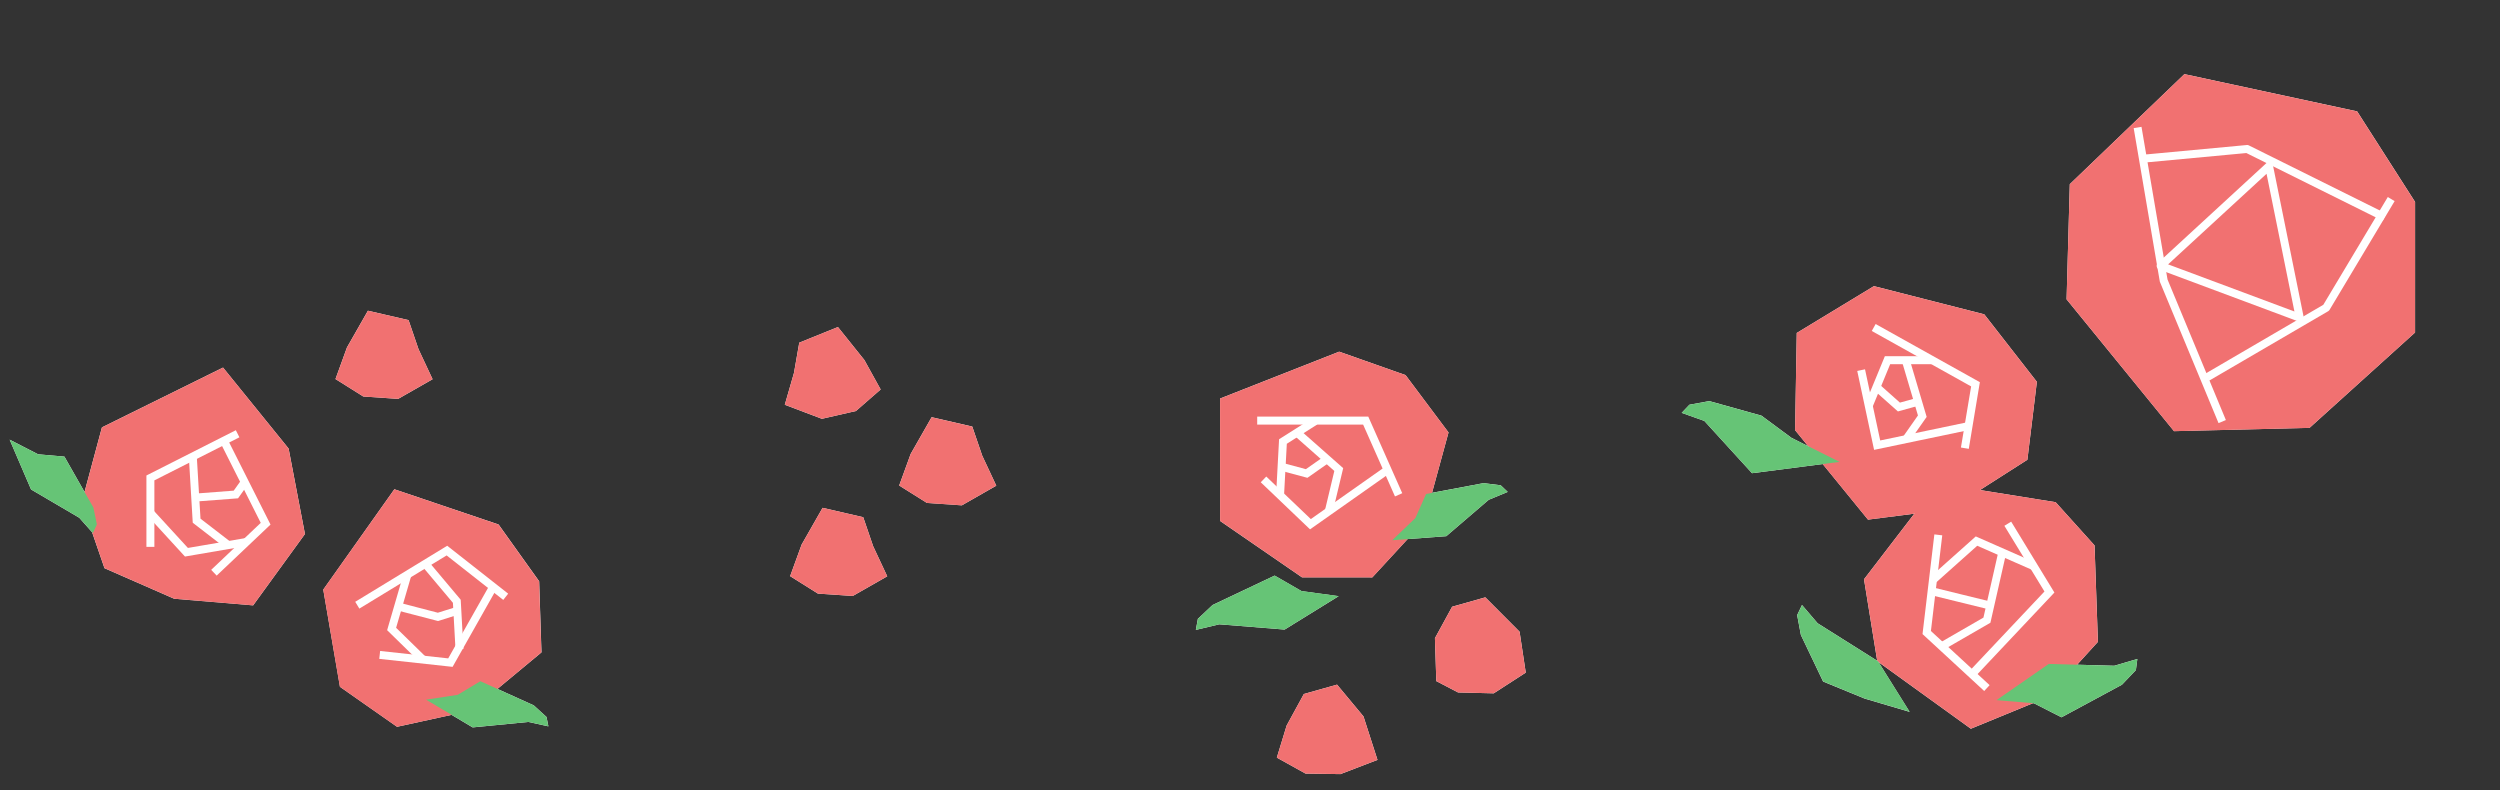 <svg xmlns="http://www.w3.org/2000/svg" width="323.176" height="102.186" viewBox="0 0 323.176 102.186">
  <rect x="0" y="0" width="323.176" height="102.186" fill="#333333" stroke="none"/>
  <g id="img_song-1" transform="translate(0 0.001)">
    <path id="合体_26" data-name="合体 26" d="M167.513,90.413l-3.705-2.06,1.269-4.151,2.224-4.072,4.29-1.213,3.419,4.113,1.809,5.615-4.789,1.839ZM241.582,76l4.025,6.439-5.819-1.72-5.362-2.2L231.553,72.5l-.484-2.566.626-1.31,2.021,2.361,7.7,4.847L239.712,65.3l6.51-8.485-5.993.771L234.377,50.4l-9.143,1.184-6.162-6.758-2.928-1.041,1-1.052,2.568-.469,6.741,1.882,3.878,2.865L232.5,48.1l-1.694-2.079.214-12.564,9.974-6.052,14.264,3.644,6.8,8.725-1.226,10.07L254.7,53.762l9.785,1.575,5.03,5.585.435,12.463-2.694,2.958,4.811.135,2.981-.879-.189,1.438-1.8,1.889-7.816,4.215-3.565-1.813-.124-.011-8.028,3.3ZM57.127,82.823l-7.049,1.542L42.7,79.2,40.542,66.634,49.73,53.663,63.2,58.215l5.251,7.346.3,9.184L63.05,79.473l4.7,2.125,1.646,1.5.247,1.213-2.588-.57-7.2.706Zm130.108-2.895-2.812-1.464-.179-5.545,2.224-4.072,4.29-1.213,4.429,4.443.8,5.286-4.142,2.679ZM153.6,70.415l1.9-1.791,8.026-3.8,3.464,2,4.805.66L164.813,71.8l-8.452-.68-3.023.722Zm-132.33-2.6-9.013-3.95-1.6-4.651L9,57.346,2.766,53.687,0,47.253l3.679,1.889,3.4.3,2.6,4.575,2.249-8.355,15.654-7.73L36.059,48.4l2.113,11.045-6.7,9.225Zm83.214-.666-3.592-2.253,1.484-4.079,2.711-4.753,5.254,1.213,1.284,3.754,1.818,3.884-4.453,2.539Zm62.582-2.1-10.6-7.293V41.935l15.4-6.058,8.583,3.029L186,46.318l-2.134,7.807,6.677-1.257,2.209.284.9.852L191.2,55.022l-5.49,4.706-5,.372-4.563,4.951Zm-48.486-9.619-3.592-2.252,1.485-4.079,2.711-4.754,5.253,1.213,1.284,3.755L127.54,53.2l-4.453,2.54ZM265.9,29.107l.414-14.882L281.132,0l22.327,4.814,7.492,11.707V33.391L297.31,45.72l-17.52.431ZM100.2,42.74l1.188-4.119.682-3.91,5-2.02,3.421,4.27,2.1,3.8-3.2,2.786L105,44.553Zm-54.49-1.073L42.12,39.415,43.6,35.336l2.711-4.753L51.568,31.8l1.284,3.754,1.819,3.884-4.453,2.54Z" transform="translate(1.249 9.584)" fill="#fff"/>
    <path id="パス_1529" data-name="パス 1529" d="M3.75,6.377,17.019,0,27.839,2.31l5.534,8.5-3.549,11.3L22.567,29.99l-14.655-2.8L0,17.424Z" transform="matrix(0.766, 0.643, -0.643, 0.766, 243.469, 29.692)" fill="#f17171" style="mix-blend-mode: multiply;isolation: isolate"/>
    <path id="パス_1530" data-name="パス 1530" d="M2.2,10.664,22.4,0,35.666,4.153,46.51,17.076,43.985,35.288,30.841,46.879,9.249,42.749,0,31.083Z" transform="matrix(0.766, 0.643, -0.643, 0.766, 287.548, -0.001)" fill="#f17171" style="mix-blend-mode: multiply;isolation: isolate"/>
    <path id="パス_1531" data-name="パス 1531" d="M3.387,4.22,18.241,0,25.16,2.935l5.661,11.112-2.883,9.245L20.68,31.167l-14.655-2.8L0,19.5Z" transform="translate(249.201 57.212) rotate(25)" fill="#f17171" style="mix-blend-mode: multiply;isolation: isolate"/>
    <path id="パス_1532" data-name="パス 1532" d="M.086,3.994,13.728,0l8.515,3.005,5.509,7.354-3.1,11.349-6.668,7.236H8.97L0,19.89Z" transform="matrix(0.819, 0.574, -0.574, 0.819, 53.2, 59.926)" fill="#f17171" style="mix-blend-mode: multiply;isolation: isolate"/>
    <path id="パス_1533" data-name="パス 1533" d="M0,4.6,12.66,0,23.791,1.6l6.541,9.342L26.2,20.3,19.53,27.536H10.518L2.212,21.921Z" transform="translate(33.186 46.017) rotate(71)" fill="#f17171" style="mix-blend-mode: multiply;isolation: isolate"/>
    <path id="パス_1534" data-name="パス 1534" d="M2.427,3.956,6.207,0l4.8,2.448L11.349,6.4l.824,4.208L7.238,12l-4.3-1.387L0,7.555Z" transform="translate(100.315 67.148) rotate(-14)" fill="#f17171" style="mix-blend-mode: multiply;isolation: isolate"/>
    <path id="パス_1535" data-name="パス 1535" d="M2.427,3.956,6.207,0l4.8,2.448L11.349,6.4l.824,4.208L7.238,12l-4.3-1.387L0,7.555Z" transform="translate(41.542 41.669) rotate(-14)" fill="#f17171" style="mix-blend-mode: multiply;isolation: isolate"/>
    <path id="パス_1536" data-name="パス 1536" d="M2.427,3.956,6.207,0l4.8,2.448L11.349,6.4l.824,4.208L7.238,12l-4.3-1.387L0,7.555Z" transform="translate(114.411 55.434) rotate(-14)" fill="#f17171" style="mix-blend-mode: multiply;isolation: isolate"/>
    <path id="パス_1537" data-name="パス 1537" d="M2.427,8.04,6.207,12l4.8-2.448L11.349,5.6l.824-4.208L7.238,0l-4.3,1.387L0,4.441Z" transform="translate(113.458 54.768) rotate(-175)" fill="#f17171" style="mix-blend-mode: multiply;isolation: isolate"/>
    <path id="パス_1538" data-name="パス 1538" d="M21.334,3.546l-6.79-1.509L10.089.195,3.093,0,.714,1.076,0,2.338l3.093.3,7.615,5.067Z" transform="translate(217.959 51.105) rotate(14)" fill="#66c476" style="mix-blend-mode: multiply;isolation: isolate"/>
    <path id="パス_1539" data-name="パス 1539" d="M16.1,1.544,12.4,3.41,10.165,5.983,2.638,5.147.609,4.229,0,3.152l2.638-.257L9.264,0Z" transform="translate(69.915 96.891) rotate(-162)" fill="#66c476" style="mix-blend-mode: multiply;isolation: isolate"/>
    <path id="パス_1540" data-name="パス 1540" d="M16.1,1.544,12.4,3.41,10.165,5.983,2.638,5.147.609,4.229,0,3.152l2.638-.257L9.264,0Z" transform="matrix(-0.588, -0.809, 0.809, -0.588, 9.46, 70.766)" fill="#66c476" style="mix-blend-mode: multiply;isolation: isolate"/>
    <path id="パス_1541" data-name="パス 1541" d="M18.873,5.205,14.544,3.017,11.919,0,3.093.981.714,2.056,0,3.319l3.093.3,7.77,3.395Z" transform="translate(277.54 88.261) rotate(158)" fill="#66c476" style="mix-blend-mode: multiply;isolation: isolate"/>
    <path id="パス_1542" data-name="パス 1542" d="M19.29.4l-4.746,3.78L9.664,7.31,3.093,6.218.714,5.142,0,3.879l3.093-.3L11.6,0Z" transform="matrix(0.574, 0.819, -0.819, 0.574, 236.121, 75.986)" fill="#66c476" style="mix-blend-mode: multiply;isolation: isolate"/>
    <path id="パス_1543" data-name="パス 1543" d="M12664.3,2133.767l15.4-6.058,8.582,3.029,5.555,7.413-3.126,11.439-6.721,7.294h-9.085l-10.6-7.294Z" transform="translate(-12506.583 -2082.248)" fill="#f17171" style="mix-blend-mode: multiply;isolation: isolate"/>
    <path id="パス_1544" data-name="パス 1544" d="M2.427,3.243,5.744,0,10.2.094l2.067,4.933.088,5.9-5.118.358L2.941,9.9,0,6.842Z" transform="translate(163.056 91.393) rotate(-17)" fill="#f17171"/>
    <path id="パス_1545" data-name="パス 1545" d="M1.449,3.243,4.767,0,9.224.094l2.937,5.544-.782,5.288L6.634,12.276,2.261,10.821,0,8.6Z" transform="translate(183.158 79.826) rotate(-17)" fill="#f17171"/>
    <path id="パス_1546" data-name="パス 1546" d="M16.1,1.544,12.4,3.41,10.165,5.983,2.638,5.147.609,4.229,0,3.152l2.638-.257L9.264,0Z" transform="translate(195.82 66.604) rotate(163)" fill="#66c476" style="mix-blend-mode: multiply;isolation: isolate"/>
    <path id="パス_1547" data-name="パス 1547" d="M18.873,5.205,14.544,3.017,11.919,0,3.093.981.714,2.056,0,3.319l3.093.3,7.77,3.395Z" transform="matrix(0.946, -0.326, 0.326, 0.946, 153.507, 78.288)" fill="#66c476" style="mix-blend-mode: multiply;isolation: isolate"/>
    <path id="パス_1548" data-name="パス 1548" d="M.991,37.063,0,36.789,5.263,17.773a.539.539,0,0,1,.043-.107L14.839,0l.9.488L6.239,18.1Z" transform="matrix(0.788, -0.616, 0.616, 0.788, 264.129, 25.705)" fill="#fff"/>
    <path id="パス_1549" data-name="パス 1549" d="M19.928,25.954,11.436,8.2,0,.866.555,0l11.56,7.415a.512.512,0,0,1,.186.211L20.856,25.51Z" transform="matrix(0.788, -0.616, 0.616, 0.788, 276.324, 20.366)" fill="#fff"/>
    <path id="パス_1576" data-name="パス 1576" d="M17.715,6.883a.512.512,0,0,1-.07,0L0,4.479.139,3.46,17.653,5.841,32.8,0l.371.96L17.9,6.848A.516.516,0,0,1,17.715,6.883Z" transform="matrix(0.788, -0.616, 0.616, 0.788, 282.825, 45.673)" fill="#fff"/>
    <path id="パス_1550" data-name="パス 1550" d="M19.49,0a.514.514,0,0,1,.46.744L11.007,18.628a.514.514,0,0,1-.438.284h-.022a.514.514,0,0,1-.438-.245L.076,2.31a.514.514,0,0,1,.4-.782L19.448,0ZM10.5,17.34,18.622,1.1,1.39,2.486Z" transform="matrix(0.788, -0.616, 0.616, 0.788, 277.646, 33.07)" fill="#fff"/>
    <path id="パス_1551" data-name="パス 1551" d="M13128,1328.983l-7.974-7.36.03-.26,1.5-12.627,1.02.121-1.465,12.367,7.587,7Z" transform="translate(-12871.501 -1239.656)" fill="#fff"/>
    <path id="パス_1552" data-name="パス 1552" d="M13132.744,1325.458l-.749-.706,9.606-10.188-5.181-8.493.878-.536,5.589,9.163-.269.286Z" transform="translate(-12877.313 -1238.102)" fill="#fff"/>
    <path id="パス_1553" data-name="パス 1553" d="M13122.851,1315.172l-.686-.768,5.783-5.158.3.133,7.479,3.292-.411.942-7.179-3.159Z" transform="translate(-12872.538 -1239.905)" fill="#fff"/>
    <path id="パス_1554" data-name="パス 1554" d="M13124.592,1325.933l-.516-.891,5.79-3.34,1.907-8.413,1,.227-2.006,8.852Z" transform="translate(-12873.465 -1241.868)" fill="#fff"/>
    <path id="パス_1555" data-name="パス 1555" d="M13129.635,1324.9l-7.763-1.907.245-1,7.764,1.907Z" transform="translate(-12872.396 -1246.096)" fill="#fff"/>
    <path id="パス_1556" data-name="パス 1556" d="M13119.806,1271.992l-1.015-.169,1.318-7.9-12.843-7.166.5-.9,13.473,7.519-.06.357Z" transform="translate(-12865.301 -1213.972)" fill="#fff"/>
    <path id="パス_1557" data-name="パス 1557" d="M3.057,10.275l-.151-.49L0,.3.983,0,3.74,8.995,14.647,5.7l.3.985Z" transform="matrix(0.996, 0.087, -0.087, 0.996, 240.113, 47.653)" fill="#fff"/>
    <path id="パス_1558" data-name="パス 1558" d="M13106.559,1270.521l-.952-.392,2.544-6.175h6.073v1.029h-5.384Z" transform="translate(-12864.496 -1217.906)" fill="#fff"/>
    <path id="パス_1559" data-name="パス 1559" d="M13115.76,1275.4l-.843-.591,2-2.85-2.073-6.992.987-.292,2.211,7.469Z" transform="translate(-12868.983 -1218.253)" fill="#fff"/>
    <path id="パス_1560" data-name="パス 1560" d="M13111.008,1274.587l-3-2.667.682-.768,2.577,2.294,2.237-.621.273.991Z" transform="translate(-12865.664 -1221.401)" fill="#fff"/>
    <path id="パス_1561" data-name="パス 1561" d="M12982.6,1404.342l-4.119-9.289h-13.693v-1.028h14.361l4.389,9.9Z" transform="translate(-12802.27 -1340.169)" fill="#fff"/>
    <path id="パス_1562" data-name="パス 1562" d="M12972.051,1414.838l-.306-.292-6.065-5.793.711-.744,5.76,5.5,9.43-6.641.592.841Z" transform="translate(-12802.701 -1346.409)" fill="#fff"/>
    <path id="パス_1563" data-name="パス 1563" d="M12970.565,1404.3l-1.029-.055.385-7.158,4.386-2.779.552.869-3.937,2.495Z" transform="translate(-12804.574 -1340.307)" fill="#fff"/>
    <path id="パス_1564" data-name="パス 1564" d="M12979.122,1408.169l-1-.239,1.246-5.22-5.086-4.492.681-.771,5.55,4.9Z" transform="translate(-12806.879 -1341.832)" fill="#fff"/>
    <path id="パス_1565" data-name="パス 1565" d="M12973.944,1406.717l-3.668-.985.269-.993,3.2.86,2.47-1.732.592.842Z" transform="translate(-12804.934 -1344.95)" fill="#fff"/>
    <path id="パス_1566" data-name="パス 1566" d="M12782.292,1329.244l-.534-.878,11.892-7.246.281.22,7.6,5.974-.636.809-7.321-5.754Z" transform="translate(-12735.838 -1250.571)" fill="#fff"/>
    <path id="パス_1567" data-name="パス 1567" d="M12797.279,1341.572l-9.478-1.033.112-1.022,8.8.959,5.354-9.481.9.506Z" transform="translate(-12738.773 -1255.368)" fill="#fff"/>
    <path id="パス_1568" data-name="パス 1568" d="M12793.978,1339.624l-4.2-4.108.085-.3,2.02-6.933.987.287-1.933,6.637,3.762,3.676Z" transform="translate(-12739.732 -1254.052)" fill="#fff"/>
    <path id="パス_1569" data-name="パス 1569" d="M12802.937,1336.45l-.334-6.026-3.931-4.673.787-.662,4.149,4.936.011.171.344,6.2Z" transform="translate(-12744.054 -1252.499)" fill="#fff"/>
    <path id="パス_1570" data-name="パス 1570" d="M12797.644,1337.816l-.146-.037-5.08-1.323.258-1,4.94,1.286,2.3-.721.308.981Z" transform="translate(-12741.016 -1257.536)" fill="#fff"/>
    <path id="パス_1571" data-name="パス 1571" d="M12730.3,1307.158h-1.03v-9.228l.282-.143,11.277-5.71.464.917-10.993,5.567Z" transform="translate(-12710.343 -1236.464)" fill="#fff"/>
    <path id="パス_1572" data-name="パス 1572" d="M12746.266,1312.141l-.707-.746,6.406-6.073-5.121-10.172.919-.462,5.465,10.855-.277.263Z" transform="translate(-12718.258 -1237.732)" fill="#fff"/>
    <path id="パス_1573" data-name="パス 1573" d="M12734.384,1318.18l-.19-.206-4.661-5.083.758-.7,4.472,4.876,7.453-1.276.172,1.014Z" transform="translate(-12710.472 -1246.236)" fill="#fff"/>
    <path id="パス_1574" data-name="パス 1574" d="M12744.645,1310.317l-4.212-3.249-.016-.234-.5-8.462,1.025-.062.492,8.229,3.842,2.963Z" transform="translate(-12715.515 -1239.492)" fill="#fff"/>
    <path id="パス_1575" data-name="パス 1575" d="M12741.288,1307.317l-.079-1.025,5.145-.394,1.034-1.452.837.6-1.312,1.844Z" transform="translate(-12716.142 -1242.473)" fill="#fff"/>
  </g>
</svg>
